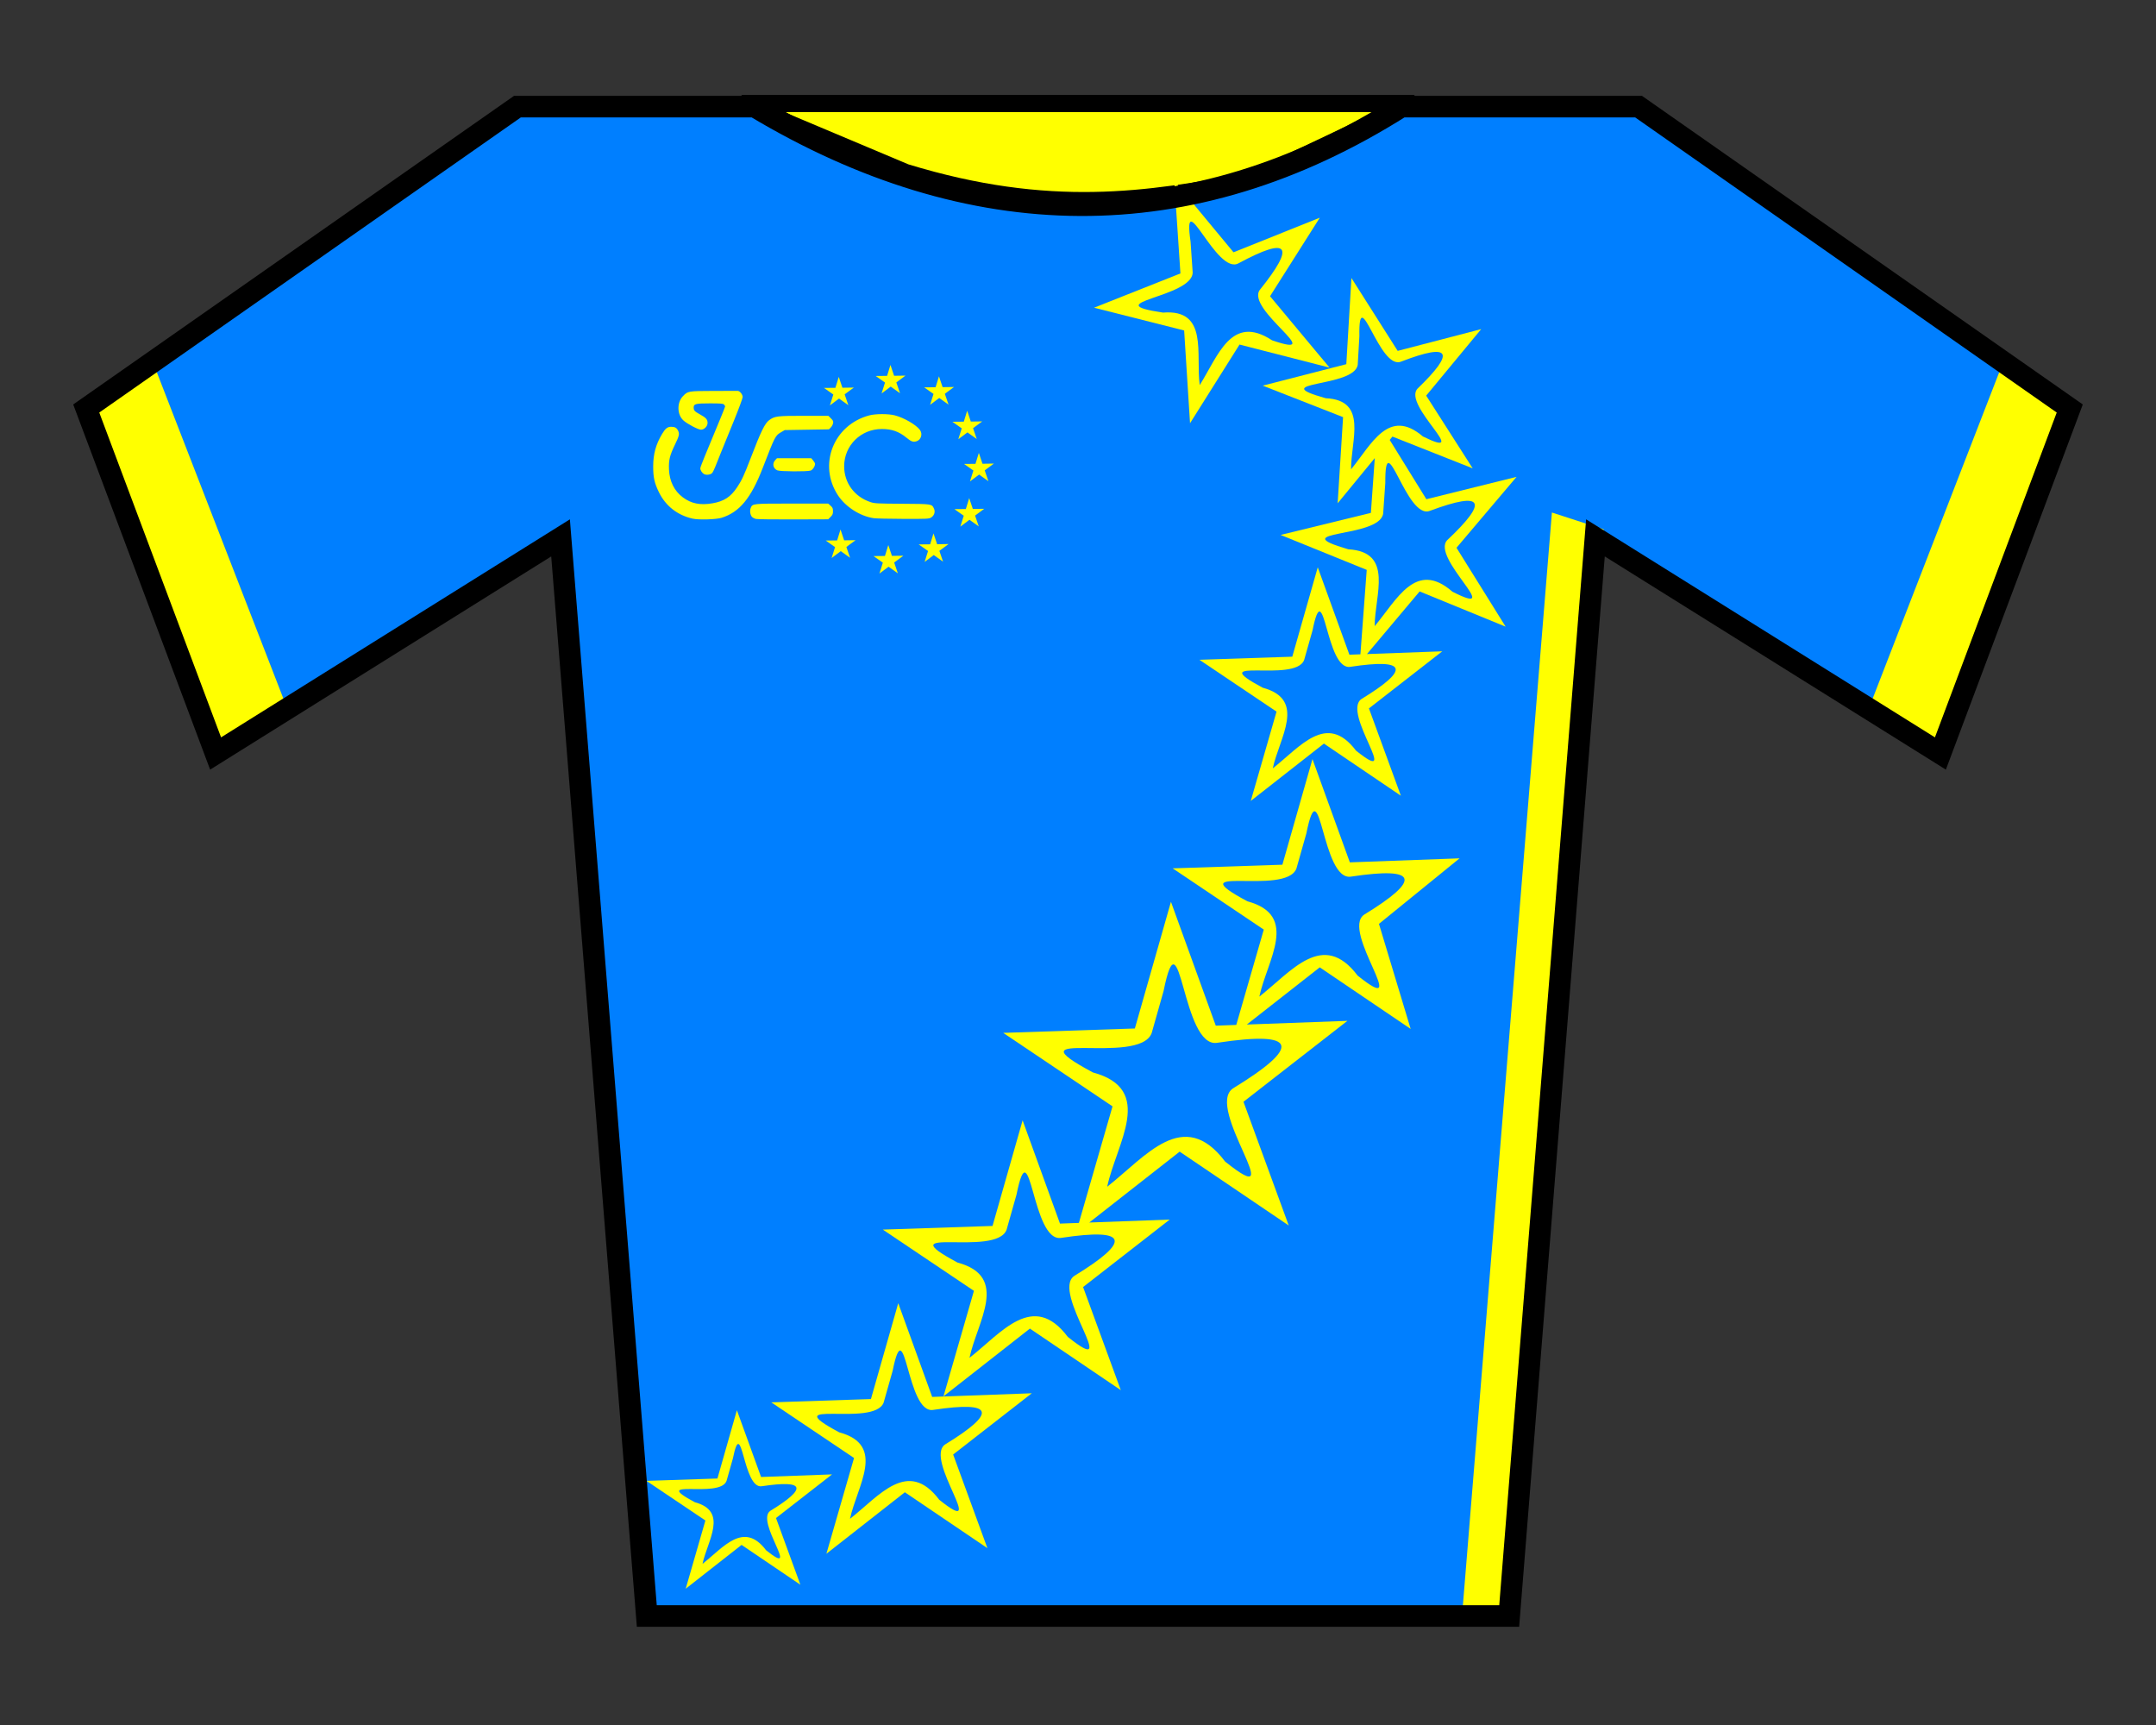 <!-- Created with Inkscape (http://www.inkscape.org/) -->
<svg xmlns:rdf="http://www.w3.org/1999/02/22-rdf-syntax-ns#" xmlns="http://www.w3.org/2000/svg" height="200" width="250" version="1.0" xmlns:cc="http://creativecommons.org/ns#" xmlns:dc="http://purl.org/dc/elements/1.1/">
 <rect width="100%" height="100%" fill="#333333" stroke="none"/>

 <path style="color:#000000;enable-background:accumulate;" d="m86,12,19,8c16.683,5.104,28.136,3.24,40,1l19-9z" fill-rule="nonzero" stroke="#000000" stroke-width="2" fill="#ffff00"/>
 <path d="m10,47.362,15,40,40-25,10,125,100,0,10-125,40,25,15-40-50-35-27.5,0c-24.466,15.478-50,15-75,0h-27.5l-50,35z" fill="#007fff"/>
 <path style="color:#000000;enable-background:accumulate;" fill="#ffff00" d="m169.51,187.61,6.154,0.042,10.287-126.28-5.999-1.949-10.443,128.19z" fill-rule="nonzero"/>
 <path style="color:#000000;enable-background:accumulate;" fill="#ffff00" d="M17.844,42.281,10.219,47.625,25.812,87.875,33.625,82.969,17.844,42.281z" fill-rule="nonzero"/>
 <path style="color:#000000;enable-background:accumulate;" fill="#ffff00" d="m232.16,42.281-15.781,40.688,7.812,4.906,15.594-40.25-7.625-5.344z" fill-rule="nonzero"/>
 <path d="m98.571,64.671-1.079-0.768-1.06,0.794,0.397-1.264-1.083-0.763,1.324-0.013,0.391-1.266,0.422,1.256,1.324-0.019-1.064,0.789zm5.542,1.803-1.079-0.768-1.06,0.794,0.397-1.264-1.083-0.763,1.324-0.013,0.391-1.266,0.422,1.256,1.324-0.019-1.064,0.789zm5.241-1.352-1.079-0.768-1.06,0.794,0.397-1.264-1.083-0.763,1.324-0.013,0.391-1.266,0.422,1.256,1.324-0.019-1.064,0.789zm4.14-4.09-1.079-0.768-1.06,0.794,0.397-1.264-1.083-0.763,1.324-0.013,0.391-1.266,0.422,1.256,1.324-0.019-1.064,0.789zm1.118-5.241-1.079-0.768-1.06,0.794,0.397-1.264-1.083-0.763,1.324-0.013,0.391-1.266,0.422,1.256,1.324-0.019-1.064,0.789zm-1.352-4.891-1.079-0.768-1.06,0.794,0.397-1.264-1.083-0.763,1.324-0.013,0.391-1.266,0.422,1.256,1.324-0.019-1.064,0.789zm-3.272-3.989-1.079-0.768-1.06,0.794,0.397-1.264-1.083-0.763,1.324-0.013,0.391-1.266,0.422,1.256,1.324-0.019-1.064,0.789zm-5.625-1.319-1.079-0.768-1.06,0.794,0.397-1.264-1.083-0.763,1.324-0.013,0.391-1.266,0.422,1.256,1.324-0.019-1.064,0.789zm-14.233,8.94c-0.489-0.215-0.608-0.787-0.244-1.18l0.208-0.224h3.978l0.22,0.261c0.121,0.143,0.22,0.319,0.22,0.39,0,0.278-0.274,0.696-0.51,0.778-0.393,0.137-3.549,0.116-3.871-0.025zm-8.498,0.432c-0.222-0.128-0.426-0.442-0.43-0.664-0.002-0.078,0.24-0.727,0.537-1.442,1.74-4.183,2.343-5.659,2.343-5.737,0-0.048-0.06-0.147-0.133-0.22-0.111-0.111-0.383-0.133-1.635-0.133-1.634,0-1.878,0.06-1.878,0.464,0,0.358,0.093,0.461,0.728,0.812,0.708,0.391,0.883,0.588,0.883,0.996,0,0.383-0.389,0.78-0.765,0.78-0.32,0-1.591-0.67-2.038-1.075-0.742-0.671-0.77-2.068-0.055-2.812,0.571-0.594,0.586-0.597,3.545-0.608,1.464-0.005,2.731-0.007,2.815-0.005,0.238,0.008,0.568,0.42,0.568,0.709,0,0.141-0.444,1.347-0.987,2.68-0.543,1.333-1.205,2.959-1.471,3.612-0.266,0.653-0.591,1.463-0.721,1.8-0.131,0.337-0.303,0.673-0.384,0.746-0.205,0.186-0.679,0.235-0.921,0.096zm19.661,5.112c-1.557-0.229-3.227-1.296-4.11-2.624-2.354-3.541-0.552-8.178,3.609-9.29,0.73-0.195,2.219-0.198,2.963-0.006,1.069,0.276,2.47,1.087,2.913,1.687,0.352,0.476,0.132,1.174-0.418,1.326-0.386,0.107-0.586,0.031-1.168-0.443-0.859-0.7-1.669-0.984-2.817-0.987-2.44-0.007-4.38,1.907-4.38,4.323,0,1.916,1.182,3.526,3.044,4.148,0.487,0.162,0.752,0.177,3.689,0.197,3.482,0.024,3.423,0.016,3.679,0.555,0.179,0.377,0.038,0.816-0.332,1.043-0.251,0.153-0.448,0.162-3.235,0.153-1.632-0.005-3.179-0.041-3.437-0.079zm-13.639,0.092c-0.157-0.038-0.359-0.142-0.448-0.231-0.215-0.215-0.29-0.72-0.156-1.045,0.211-0.51,0.173-0.506,4.784-0.506h4.2l0.277,0.247c0.236,0.211,0.277,0.304,0.277,0.634,0,0.324-0.045,0.432-0.277,0.664l-0.277,0.277-4.048,0.014c-2.226,0.008-4.176-0.017-4.333-0.055zm-7.346-0.036c-1.766-0.405-3.121-1.468-3.902-3.061-0.522-1.065-0.668-1.722-0.665-3.01,0.002-1.419,0.31-2.54,1.028-3.745,0.379-0.637,0.628-0.834,1.055-0.834,0.422,0,0.626,0.11,0.788,0.422,0.202,0.392,0.158,0.605-0.338,1.627-0.617,1.272-0.75,1.823-0.702,2.906,0.06,1.365,0.612,2.478,1.597,3.218,0.978,0.736,2.023,0.946,3.455,0.697,1.333-0.232,2.102-0.735,2.855-1.867,0.535-0.804,0.795-1.361,1.536-3.294,1.224-3.192,1.673-4.113,2.183-4.482,0.64-0.464,0.916-0.498,4.023-0.498h2.834l0.299,0.299c0.258,0.258,0.291,0.336,0.244,0.572-0.03,0.151-0.15,0.369-0.266,0.486l-0.212,0.212-2.563,0.042-2.563,0.042-0.397,0.233c-0.703,0.413-0.702,0.411-2.156,4.162-1.365,3.521-2.7,5.134-4.782,5.778-0.638,0.197-2.653,0.255-3.349,0.095zm18.062-13.155-1.079-0.768-1.06,0.794,0.397-1.264-1.083-0.763,1.324-0.013,0.391-1.266,0.422,1.256,1.324-0.019-1.064,0.789z" fill="#ffff00"/>
 <path style="color:#000000;enable-background:accumulate;" d="m154.17,42.623-10.44-2.674-5.739,9.122-0.683-10.756-10.449-2.639,10.018-3.973-0.719-10.753,6.874,8.3,10.005-4.007-5.77,9.103zm16.596,11.679-9.305-3.683-6.352,7.733,0.628-9.988-9.318-3.652,9.693-2.489,0.594-9.99,5.363,8.449,9.684-2.522-6.379,7.711zm3.821,18.356-9.973-4.084-6.938,8.246,0.803-10.747-9.987-4.051,10.469-2.558,0.766-10.75,5.668,9.166,10.46-2.593-6.966,8.223zm-12.149,19.598-8.924-6.042-8.481,6.649,2.988-10.355-8.945-6.011,10.771-0.358,2.953-10.365,3.669,10.134,10.77-0.394-8.504,6.62zm1.136,27.039-10.543-7.138-10.02,7.856,3.531-12.233-10.568-7.102,12.725-0.422,3.489-12.245,4.334,11.972,12.724-0.466-9.349,7.599zm-33.61,41.883-10.543-7.138-10.02,7.856,3.531-12.233-10.568-7.102,12.725-0.422,3.489-12.245,4.334,11.972,12.724-0.466-10.047,7.822zm-15.47,18.318-9.572-6.48-9.097,7.132,3.205-11.106-9.594-6.448,11.553-0.384,3.167-11.117,3.935,10.869,11.552-0.423-9.121,7.101zm34.942-37.409-12.648-8.563-12.021,9.424,4.236-14.675-12.677-8.52,15.266-0.507,4.186-14.69,5.199,14.362,15.264-0.559-12.053,9.383zm-56.626,41.651-6.819-4.617-6.481,5.081,2.284-7.912-6.835-4.594,8.231-0.273,2.257-7.92,2.803,7.743,8.23-0.301-6.498,5.059z" fill-rule="nonzero" fill="#ffff00"/>
 <path stroke-linejoin="miter" d="m10,47.362,15,40,40-25,10,125,100,0,10-125,40,25,15-40-50-35-27.5,0c-24.466,15.478-50,15-75,0h-27.5l-50,35z" stroke="#000000" stroke-linecap="butt" stroke-dasharray="none" stroke-miterlimit="4" stroke-width="2.5" fill="none"/>
 <path style="color:#000000;enable-background:accumulate;" fill="#007fff" d="m84.242,171.71c-0.788,2.102-9.082-0.435-3.674,2.46,3.928,1.058,1.461,4.452,0.894,7.144,2.414-1.894,4.772-5.02,7.372-1.573,4.213,3.373-1.321-3.379,0.496-4.577,4.285-2.621,4.065-3.609-0.974-2.85-2.236,0.415-2.304-8.487-3.37-3.23-0.248,0.875-0.496,1.75-0.743,2.626zm18.225-9.097c-1.107,2.95-12.747-0.611-5.157,3.453,5.513,1.485,2.051,6.248,1.254,10.027,3.389-2.658,6.699-7.047,10.347-2.208,5.914,4.735-1.854-4.743,0.697-6.424,6.014-3.679,5.706-5.066-1.368-4-3.138,0.583-3.234-11.913-4.731-4.534-0.348,1.228-0.696,2.457-1.044,3.686zm14.249-20.031c-1.219,3.249-14.041-0.673-5.68,3.803,6.073,1.635,2.259,6.883,1.382,11.045,3.733-2.928,7.378-7.762,11.397-2.432,6.514,5.215-2.042-5.224,0.768-7.076,6.624-4.052,6.285-5.58-1.506-4.406-3.457,0.642-3.563-13.122-5.211-4.994-0.383,1.353-0.766,2.706-1.149,4.06zm16.827-22.804c-1.462,3.898-16.844-0.808-6.814,4.563,7.285,1.962,2.71,8.257,1.657,13.25,4.478-3.513,8.851-9.311,13.673-2.918,7.815,6.256-2.45-6.267,0.921-8.489,7.947-4.861,7.54-6.694-1.807-5.286-4.147,0.77-4.274-15.742-6.251-5.991-0.46,1.623-0.919,3.247-1.379,4.87zm16.784-19.08c-1.219,3.249-14.041-0.673-5.68,3.803,6.073,1.635,2.259,6.883,1.382,11.045,3.733-2.928,7.378-7.762,11.397-2.432,6.514,5.215-2.042-5.224,0.768-7.076,6.624-4.052,6.285-5.58-1.506-4.406-3.457,0.642-3.563-13.122-5.211-4.994-0.383,1.353-0.766,2.706-1.149,4.06zm0.898-24.183c-1.032,2.75-11.885-0.57-4.808,3.219,5.14,1.384,1.912,5.826,1.169,9.349,3.159-2.478,6.245-6.57,9.647-2.058,5.514,4.414-1.729-4.422,0.65-5.989,5.607-3.43,5.32-4.723-1.275-3.729-2.926,0.543-3.016-11.107-4.411-4.227-0.324,1.145-0.649,2.291-0.973,3.436zm9.161-16.965c-0.446,2.903-11.749,1.878-4.046,4.136,5.315,0.301,3.066,5.31,3.061,8.911,2.584-3.073,4.766-7.71,9.02-3.992,6.302,3.19-2.598-3.974-0.592-5.995,4.785-4.506,4.239-5.713-2.012-3.389-2.752,1.131-5.228-10.253-5.183-3.233-0.083,1.188-0.165,2.375-0.248,3.563zm-2.949-17.264c-0.383,2.701-10.889,1.873-3.711,3.885,4.938,0.222,2.905,4.897,2.939,8.24,2.366-2.882,4.341-7.212,8.332-3.805,5.886,2.893-2.456-3.661-0.615-5.56,4.394-4.237,3.873-5.351-1.906-3.125-2.543,1.081-4.966-9.463-4.848-2.945-0.064,1.104-0.128,2.207-0.191,3.311zm-19.14-10.696c-0.043,2.937-11.379,3.476-3.439,4.653,5.306-0.432,3.767,4.838,4.257,8.405,2.137-3.399,3.661-8.293,8.386-5.194,6.681,2.294-3.12-3.579-1.41-5.857,4.12-5.121,3.413-6.242-2.459-3.08-2.571,1.499-6.588-9.437-5.579-2.49,0.081,1.188,0.163,2.375,0.244,3.563z" fill-rule="nonzero"/>
</svg>
